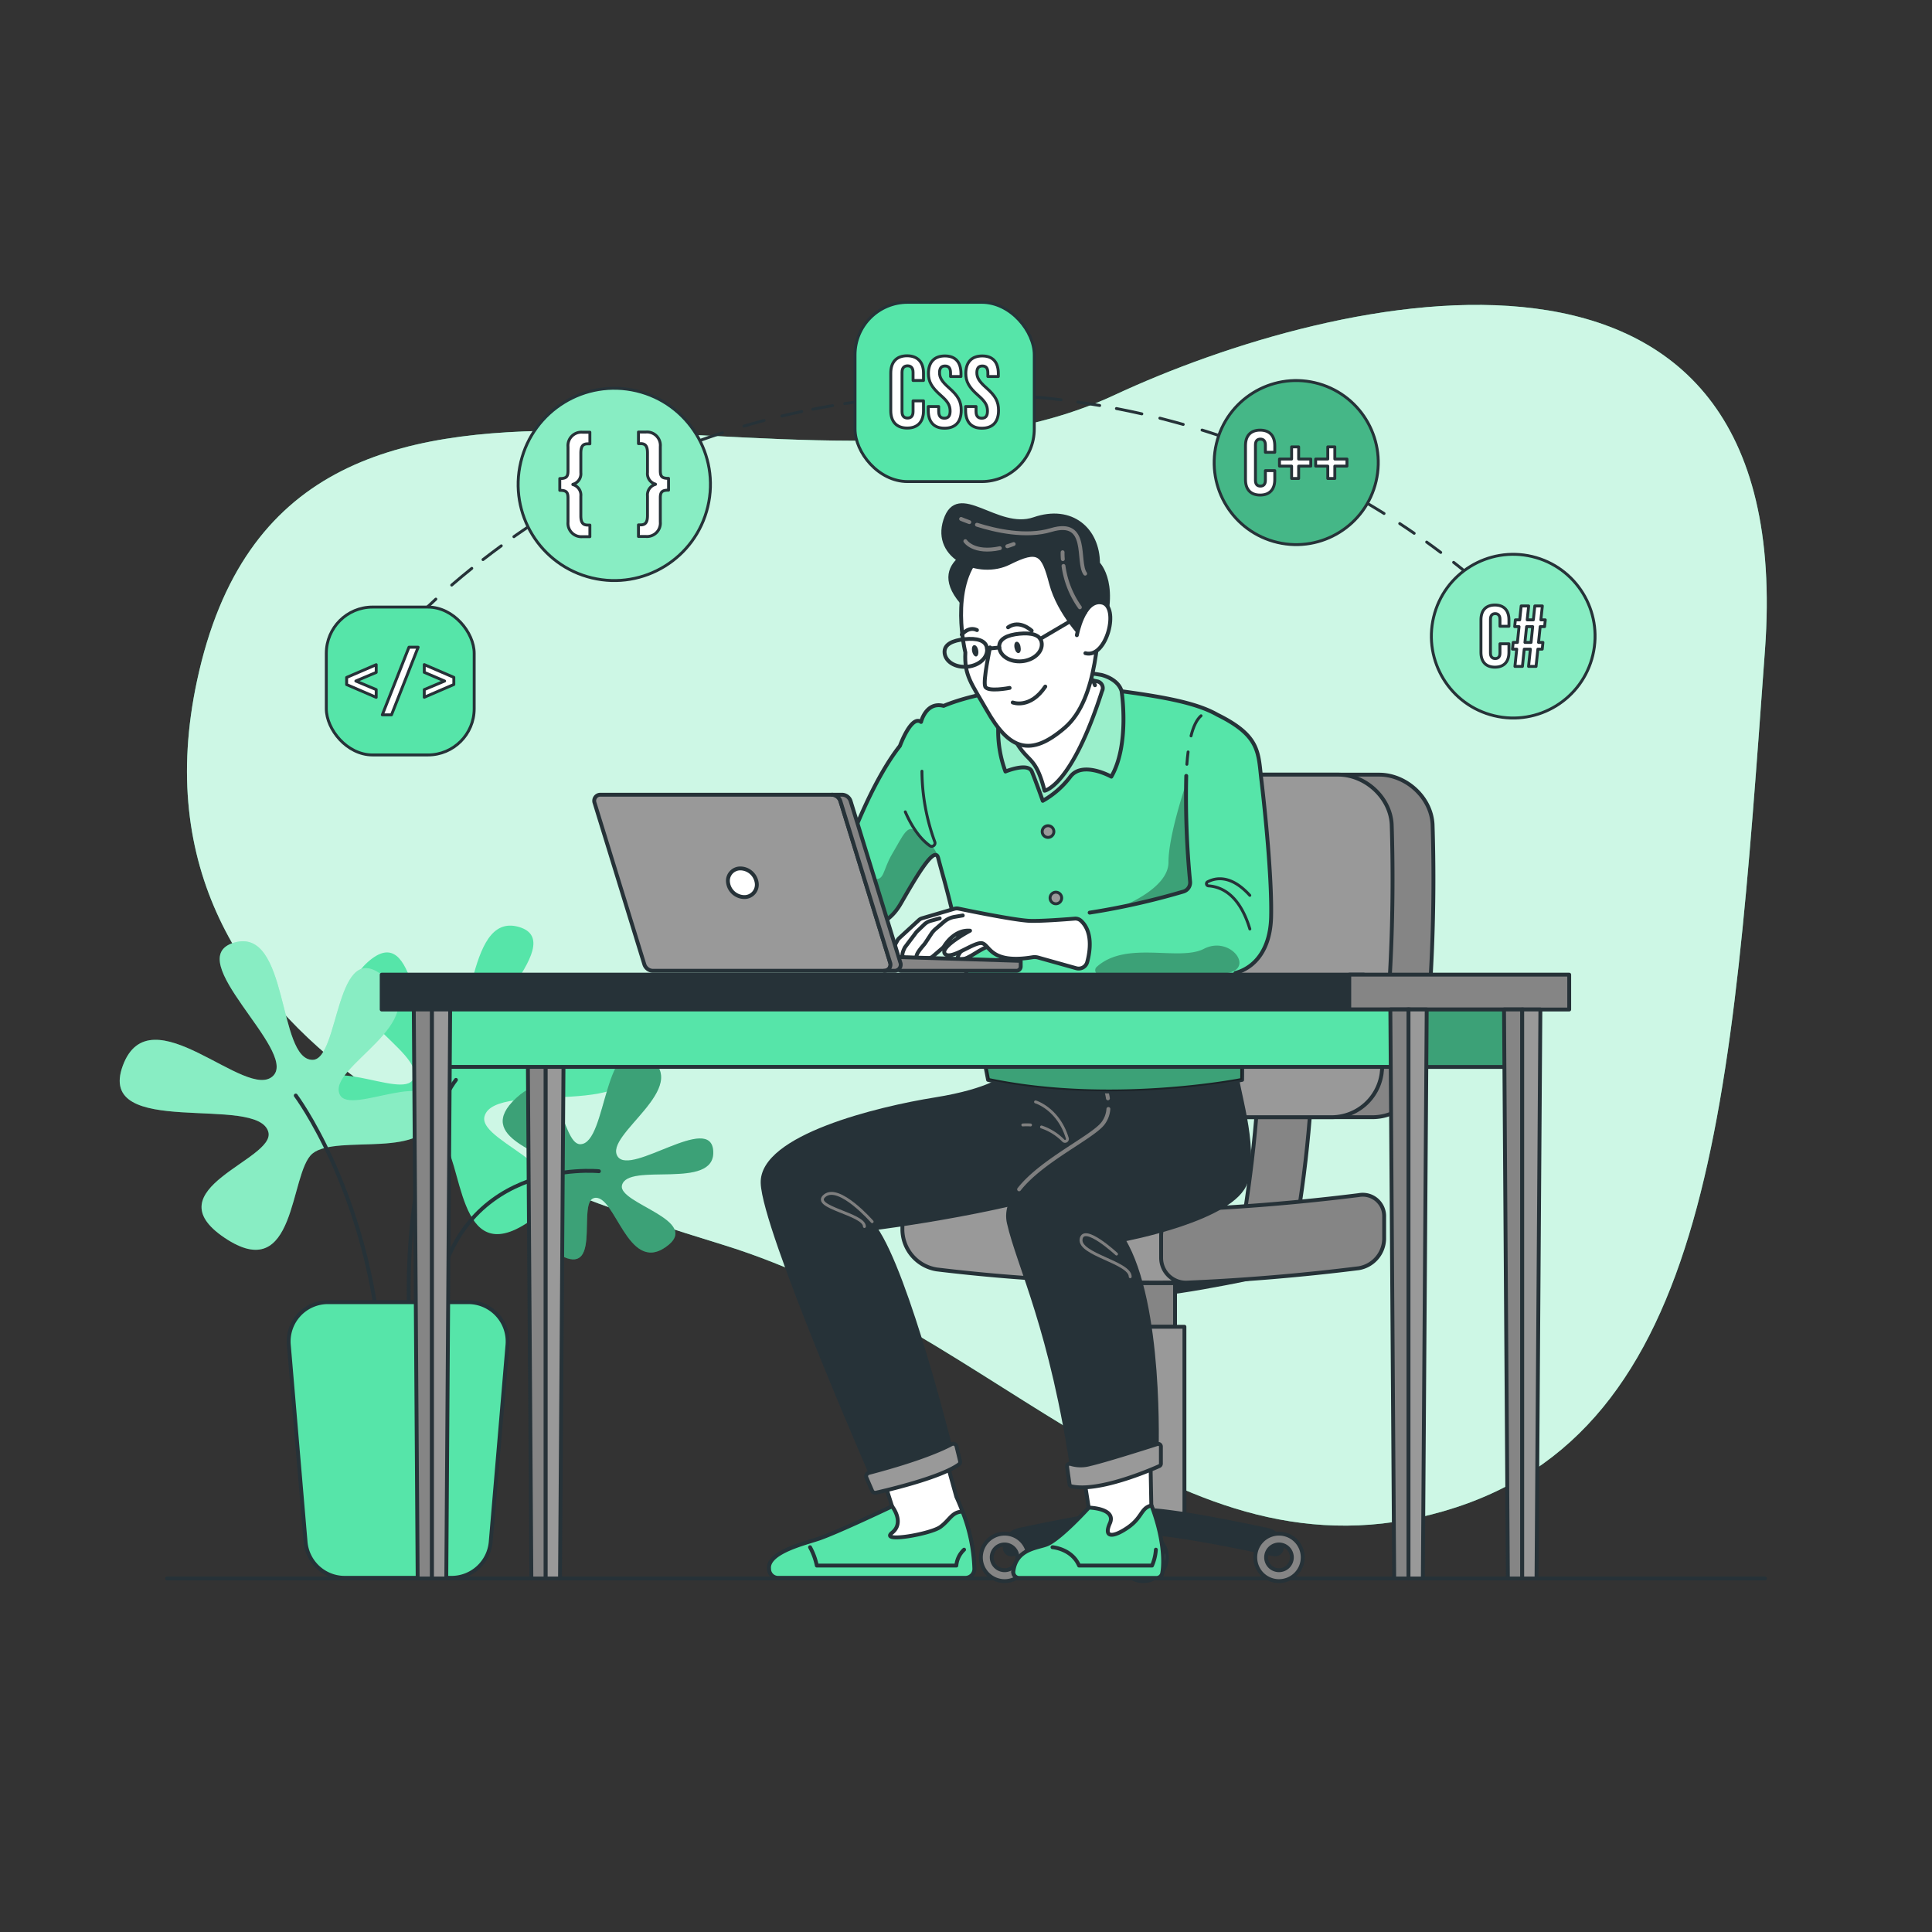 <svg xmlns="http://www.w3.org/2000/svg" xmlns:xlink="http://www.w3.org/1999/xlink" viewBox="0 0 500 500"><rect x="0" y="0" width="500" height="500" fill="#333333" stroke="none"/><defs><clipPath id="freepik--clip-path--inject-2"><path d="M242.79,222c.46,1.76.94,3.51,1.42,5.22,5,18,11.5,52.25,11.5,52.25,32,6.75,65.75,0,65.75,0,.18-7.46-.73-17.31-1.74-27.66,5.24-1.45,9-6.29,9.24-14.34.25-9.75-1.52-27.3-2.5-35.5-.87-7.21-.25-11.5-11.42-17-5.6-3.23-14.9-4.76-26.33-6.29-22.5-3-38.74,1.55-44.5,4-4.57-1.2-5.84,4.16-5.84,4.16-2.53-1.91-5.47,6.19-5.47,6.19-7.4,9.44-13.22,25.34-15.16,31a6.62,6.62,0,0,1-2.26,3.11c-5.25,4-2.33,8.95-2.33,8.95l10.75,3.29s5.21,1.36,9.19-5.49C236.41,228.17,241.85,218.46,242.79,222Z" style="fill:#56E5A9;stroke:#263238;stroke-linecap:round;stroke-linejoin:round"></path></clipPath><clipPath id="freepik--clip-path-2--inject-2"><path d="M290.27,178.88c-.94-3.29-5.23-4.21-5.23-4.21-20.5-3.5-24.83,4-24.83,4a30.18,30.18,0,0,0,0,21s5.83-2.42,6.83,0,2.83,7.58,2.83,7.58A23.12,23.12,0,0,0,277,201c3.17-4.17,10.61,0,10.61,0C292.43,192.67,290.27,178.88,290.27,178.88Zm-5-.24c-7.94,24.92-14.94,26-14.94,26-2.33-9.16-4.33-7.16-7.5-12.89-2.54-4.6-1.68-10.42-1.24-12.55a1.75,1.75,0,0,1,.9-1.2c7.88-4,17.52-2.53,21.49-1.66A1.78,1.78,0,0,1,285.31,178.64Z" style="fill:#56E5A9;stroke:#263238;stroke-linecap:round;stroke-linejoin:round"></path></clipPath><clipPath id="freepik--clip-path-3--inject-2"><circle cx="158.96" cy="125.35" r="24.88" transform="translate(0.18 250.92) rotate(-76.59)" style="fill:#56E5A9;stroke:#263238;stroke-linecap:round;stroke-linejoin:round;stroke-width:0.75px"></circle></clipPath><clipPath id="freepik--clip-path-4--inject-2"><circle cx="335.46" cy="119.72" r="21.23" transform="translate(142.51 419.11) rotate(-76.84)" style="fill:#56E5A9;stroke:#263238;stroke-linecap:round;stroke-linejoin:round;stroke-width:0.75px"></circle></clipPath><clipPath id="freepik--clip-path-5--inject-2"><circle cx="391.6" cy="164.63" r="21.18" transform="translate(140.66 507.38) rotate(-76.59)" style="fill:#56E5A9;stroke:#263238;stroke-linecap:round;stroke-linejoin:round;stroke-width:0.75px"></circle></clipPath><clipPath id="freepik--clip-path-6--inject-2"><rect x="364.52" y="261.25" width="29.43" height="14.86" transform="translate(758.47 537.37) rotate(180)" style="fill:#56E5A9;stroke:#263238;stroke-miterlimit:10"></rect></clipPath></defs><g id="freepik--background-simple--inject-2"><path d="M187,322.12c-47.67-14.69-156.81-49.18-136-146,24-111.84,156.22-36,237.33-73.84,57.41-26.77,177.25-55,168.45,65.86-8.56,117.56-13.47,202.73-83.13,222.94S259.09,344.32,187,322.12Z" style="fill:#56E5A9"></path><path d="M187,322.12c-47.67-14.69-156.81-49.18-136-146,24-111.84,156.22-36,237.33-73.84,57.41-26.77,177.25-55,168.45,65.86-8.56,117.56-13.47,202.73-83.13,222.94S259.09,344.32,187,322.12Z" style="fill:#fff;opacity:0.7"></path></g><g id="freepik--Floor--inject-2"><line x1="43.22" y1="408.51" x2="456.78" y2="408.51" style="fill:none;stroke:#263238;stroke-linecap:round;stroke-linejoin:round"></line></g><g id="freepik--Plant--inject-2"><path d="M114,294.51c6,5,4,34.4,22.76,21.75s-13.2-20.14-11.38-27.31c2.56-10,44.77,2,37.69-17.2s-32.32,9.68-38.95,2.53c-6.1-6.58,24.28-30.36,10.12-34.4S123.09,270.23,114,270.23c-7.1,0-5.77-32.88-18.82-21.25s15.47,23.1,11.74,30.32c-2.84,5.49-25.29-8.06-24.28,4.59S107.6,289.22,114,294.51Z" style="fill:#56E5A9"></path><path d="M118,279.47S104.36,296,105.88,341.05" style="fill:none;stroke:#263238;stroke-linecap:round;stroke-linejoin:round"></path><path d="M144.63,302.9c-2.42-4.87-22.49-8.2-11-18.77s11.45,12.09,16.56,12c7.15-.12,5.76-30.42,17.56-22.6s-11.66,20.19-7.9,25.78c3.45,5.15,24.27-11.49,24.74-1.32s-22.18,2.64-23.63,8.77c-1.13,4.77,21.19,9.11,11.29,16s-13.07-14.07-18.51-12.71c-4.15,1,1.39,18.29-6.95,15.59S147.17,308,144.63,302.9Z" style="fill:#56E5A9"></path><path d="M144.63,302.9c-2.42-4.87-22.49-8.2-11-18.77s11.45,12.09,16.56,12c7.15-.12,5.76-30.42,17.56-22.6s-11.66,20.19-7.9,25.78c3.45,5.15,24.27-11.49,24.74-1.32s-22.18,2.64-23.63,8.77c-1.13,4.77,21.19,9.11,11.29,16s-13.07-14.07-18.51-12.71c-4.15,1,1.39,18.29-6.95,15.59S147.17,308,144.63,302.9Z" style="opacity:0.3"></path><path d="M155,303.11s-38.87-4.05-42.71,37.94" style="fill:none;stroke:#263238;stroke-linecap:round;stroke-linejoin:round"></path><path d="M80.84,298.56c-6,5-4,34.4-22.76,21.75S71.29,300.16,69.46,293c-2.55-10-44.77,2-37.68-17.2s32.31,9.69,39,2.53c6.09-6.57-24.28-30.35-10.12-34.4s11.11,30.36,20.23,30.36c7.1,0,5.78-32.89,18.83-21.25s-15.48,23.1-11.74,30.32c2.83,5.49,25.29-8.06,24.28,4.58S87.21,293.27,80.84,298.56Z" style="fill:#56E5A9"></path><path d="M80.84,298.56c-6,5-4,34.4-22.76,21.75S71.29,300.16,69.46,293c-2.55-10-44.77,2-37.68-17.2s32.31,9.69,39,2.53c6.09-6.57-24.28-30.35-10.12-34.4s11.11,30.36,20.23,30.36c7.1,0,5.78-32.89,18.83-21.25s-15.48,23.1-11.74,30.32c2.83,5.49,25.29-8.06,24.28,4.58S87.21,293.27,80.84,298.56Z" style="fill:#fff;opacity:0.3"></path><path d="M76.54,283.52s17.7,23.64,21.75,63.09" style="fill:none;stroke:#263238;stroke-linecap:round;stroke-linejoin:round"></path><path d="M89.21,408.34h27.6A10.18,10.18,0,0,0,127,399l4.34-51a10.18,10.18,0,0,0-10.14-11H84.87a10.17,10.17,0,0,0-10.13,11l4.34,51A10.17,10.17,0,0,0,89.21,408.34Z" style="fill:#56E5A9;stroke:#263238;stroke-linecap:round;stroke-linejoin:round"></path></g><g id="freepik--Character--inject-2"><path d="M295.88,335.1c-9.23,0-35.87-6-35.87-6h71.74S305.1,335.1,295.88,335.1Z" style="fill:#263238;stroke:#263238;stroke-linecap:round;stroke-linejoin:round"></path><rect x="287.66" y="332.09" width="16.44" height="11.27" style="fill:#858585;stroke:#263238;stroke-linecap:round;stroke-linejoin:round"></rect><rect x="285.23" y="343.36" width="21.3" height="48.45" style="fill:#999;stroke:#263238;stroke-linecap:round;stroke-linejoin:round"></rect><path d="M335.89,314.71H322c1.54-9.54,2.68-19.26,3.38-28.89h13.84C338.56,295.45,337.43,305.17,335.89,314.71Z" style="fill:#858585;stroke:#263238;stroke-linecap:round;stroke-linejoin:round"></path><path d="M356.92,200.48H297.24c-7,0-11.61,5.93-10.25,12.91a453.67,453.67,0,0,1,6.82,64.54,11.15,11.15,0,0,0,11.25,11.2H355.3a13.1,13.1,0,0,0,12.83-11.2,448.82,448.82,0,0,0,2.62-64.54C370.42,206.41,363.93,200.48,356.92,200.48Z" style="fill:#858585;stroke:#263238;stroke-linecap:round;stroke-linejoin:round"></path><path d="M360.17,213.39a448.82,448.82,0,0,1-2.62,64.54,13.1,13.1,0,0,1-12.83,11.2H305.06a11.15,11.15,0,0,1-11.25-11.2A453.67,453.67,0,0,0,287,213.39c-1.36-7,3.23-12.91,10.25-12.91h49.09C353.35,200.48,359.84,206.41,360.17,213.39Z" style="fill:#999;stroke:#263238;stroke-linecap:round;stroke-linejoin:round"></path><path d="M331.75,400.51a1.78,1.78,0,0,1-2.16,1.74c-6.53-1.42-26.08-5.54-33.71-5.54s-27.19,4.12-33.72,5.54a1.77,1.77,0,0,1-2.15-1.74h0a4.67,4.67,0,0,1,3.69-4.57c7.64-1.64,25.07-5.21,32.18-5.21s24.54,3.57,32.18,5.21a4.68,4.68,0,0,1,3.69,4.57Z" style="fill:#263238;stroke:#263238;stroke-linecap:round;stroke-linejoin:round"></path><path d="M260,396.91a6.14,6.14,0,1,0,6.13,6.13A6.14,6.14,0,0,0,260,396.91Zm0,9.46a3.33,3.33,0,1,1,3.32-3.33A3.33,3.33,0,0,1,260,406.37Z" style="fill:#858585;stroke:#263238;stroke-linecap:round;stroke-linejoin:round"></path><path d="M295.88,396.91A6.14,6.14,0,1,0,302,403,6.14,6.14,0,0,0,295.88,396.91Zm0,9.46A3.33,3.33,0,1,1,299.2,403,3.33,3.33,0,0,1,295.88,406.37Z" style="fill:#858585;stroke:#263238;stroke-linecap:round;stroke-linejoin:round"></path><path d="M331,396.91a6.14,6.14,0,1,0,6.14,6.13A6.13,6.13,0,0,0,331,396.91Zm0,9.46a3.33,3.33,0,1,1,3.33-3.33A3.33,3.33,0,0,1,331,406.37Z" style="fill:#858585;stroke:#263238;stroke-linecap:round;stroke-linejoin:round"></path><path d="M314.06,312.77a473.09,473.09,0,0,1-71.69-3.17,7.5,7.5,0,0,0-8.83,7.59v1.17a10.55,10.55,0,0,0,8.83,10.16,474.39,474.39,0,0,0,71.69,3.17Z" style="fill:#999;stroke:#263238;stroke-linecap:round;stroke-linejoin:round"></path><path d="M351.66,328.21c-14.86,1.86-29.59,3.09-44.55,3.73a6.41,6.41,0,0,1-6.61-6.45v-5.75a6.78,6.78,0,0,1,6.61-6.71c15-.65,29.69-1.88,44.55-3.74a5.54,5.54,0,0,1,6.56,5.61v5.75A7.88,7.88,0,0,1,351.66,328.21Z" style="fill:#858585;stroke:#263238;stroke-linecap:round;stroke-linejoin:round"></path><path d="M252.17,406c0-3.34-.73-10-4.67-18.65l-5.13-18.5-16,6.83,4.5,14.17s-13.75,6.56-18.83,8.33c-3.38,1.18-13.5,3.5-13,7.84h0a2.33,2.33,0,0,0,2.33,2.33h48.46A2.33,2.33,0,0,0,252.17,406Z" style="fill:#fff;stroke:#263238;stroke-linecap:round;stroke-linejoin:round"></path><path d="M243.36,395.17c-2.5,1.84-15.83,4.17-12.49,1.5s0-6.83,0-6.83-13.75,6.56-18.83,8.33c-3.38,1.18-13.5,3.5-13,7.84a2.33,2.33,0,0,0,2.33,2.33h48.46a2.32,2.32,0,0,0,2.33-2.35,44.13,44.13,0,0,0-3.06-14.78C246.35,391.24,245.86,393.34,243.36,395.17Z" style="fill:#56E5A9;stroke:#263238;stroke-linecap:round;stroke-linejoin:round"></path><path d="M263.74,408.34h35.5a1.53,1.53,0,0,0,1.5-1.24c.54-2.82.42-9.13-2.78-17.51l-.32-17-18.18,3.09,2.3,14.5s-7.32,8.06-10.8,9.5c-2.44,1-8,1.12-8.74,7A1.52,1.52,0,0,0,263.74,408.34Z" style="fill:#fff;stroke:#263238;stroke-linecap:round;stroke-linejoin:round"></path><path d="M292,395.24c-3.75,2.62-6.52,2.93-4.77-1s-5.43-4.07-5.43-4.07-7.32,8.06-10.8,9.5c-2.44,1-8,1.12-8.74,7a1.52,1.52,0,0,0,1.52,1.7h35.5a1.53,1.53,0,0,0,1.5-1.24c.54-2.82.42-9.13-2.78-17.51C295.22,390.26,295.72,392.61,292,395.24Z" style="fill:#56E5A9;stroke:#263238;stroke-linecap:round;stroke-linejoin:round"></path><path d="M260.21,278.51s-3.58,3.66-18.21,6-45,9.66-44.63,21.66,28.34,76,28.34,76,14-2.66,20.5-6.66c0,0-11.27-45.67-19.72-57.67,0,0,37.93-4.67,58.91-13.33s8.64-28.4,8.64-28.4Z" style="fill:#263238;stroke:#263238;stroke-linecap:round;stroke-linejoin:round"></path><path d="M284,276.82s5.38,9,1.36,14-26.85,14.33-24.27,25.67,11.1,27.33,16.65,65.33c0,0,12.93-2,21.59-5.67,0,0,1.44-38.66-8.61-55.33,0,0,28.78-5.33,31.7-15s-2.54-24.45-2.65-29.73Z" style="fill:#263238;stroke:#263238;stroke-linecap:round;stroke-linejoin:round"></path><path d="M266.7,291.14a13.32,13.32,0,0,0-2,0" style="fill:none;stroke:#7f7f7f;stroke-linecap:round;stroke-linejoin:round;stroke-width:0.75px"></path><path d="M268,285.17s5.91,1.74,8.23,9.45a.62.62,0,0,1-1,.62,14.26,14.26,0,0,0-5.69-3.58" style="fill:none;stroke:#7f7f7f;stroke-linecap:round;stroke-linejoin:round;stroke-width:0.75px"></path><path d="M223.71,317.42c0-3.25-14-5-10.25-8s12.25,6.75,12.25,6.75" style="fill:none;stroke:#7f7f7f;stroke-linecap:round;stroke-linejoin:round;stroke-width:0.75px"></path><path d="M292.5,330.42c0-3.72-13.38-5.75-12.71-9.75s9.17,3.88,9.17,3.88" style="fill:none;stroke:#7f7f7f;stroke-linecap:round;stroke-linejoin:round;stroke-width:0.75px"></path><path d="M224.23,382.4l1.47,3.4a.88.88,0,0,0,1,.51c3.23-.73,16.71-3.91,21.44-7.31a.85.85,0,0,0,.32-.9l-.92-3.79a.87.87,0,0,0-1.27-.56c-2.13,1.16-8.06,3.93-21.45,7.45A.89.89,0,0,0,224.23,382.4Z" style="fill:#999;stroke:#263238;stroke-linecap:round;stroke-linejoin:round"></path><path d="M276.15,379.6a.69.69,0,0,1,.91-.75,8.79,8.79,0,0,0,5,.07c3.71-.84,14.32-4.2,17.48-5.21a.69.69,0,0,1,.9.66v4.42a.68.68,0,0,1-.41.63c-2.48,1.11-15.77,6.8-22.72,5.25a.68.68,0,0,1-.52-.58Z" style="fill:#999;stroke:#263238;stroke-linecap:round;stroke-linejoin:round"></path><path d="M286.85,287a7,7,0,0,1-1.45,3.8c-2.94,3.65-15.87,9.6-21.66,17" style="fill:none;stroke:#7f7f7f;stroke-linecap:round;stroke-linejoin:round"></path><path d="M286.22,282a16,16,0,0,1,.51,2.25" style="fill:none;stroke:#7f7f7f;stroke-linecap:round;stroke-linejoin:round"></path><path d="M209.64,400.42a17.08,17.08,0,0,1,1.75,4.75H247.5a6.38,6.38,0,0,1,2-4.12" style="fill:none;stroke:#263238;stroke-linecap:round;stroke-linejoin:round"></path><path d="M272.39,400.42s5,.38,6.87,4.75h18.88a12.28,12.28,0,0,0,1-4.12" style="fill:none;stroke:#263238;stroke-linecap:round;stroke-linejoin:round"></path><path d="M242.79,222c.46,1.76.94,3.51,1.42,5.22,5,18,11.5,52.25,11.5,52.25,32,6.75,65.75,0,65.75,0,.18-7.46-.73-17.31-1.74-27.66,5.24-1.45,9-6.29,9.24-14.34.25-9.75-1.52-27.3-2.5-35.5-.87-7.21-.25-11.5-11.42-17-5.6-3.23-14.9-4.76-26.33-6.29-22.5-3-38.74,1.55-44.5,4-4.57-1.2-5.84,4.16-5.84,4.16-2.53-1.91-5.47,6.19-5.47,6.19-7.4,9.44-13.22,25.34-15.16,31a6.62,6.62,0,0,1-2.26,3.11c-5.25,4-2.33,8.95-2.33,8.95l10.75,3.29s5.21,1.36,9.19-5.49C236.41,228.17,241.85,218.46,242.79,222Z" style="fill:#56E5A9"></path><g style="clip-path:url(#freepik--clip-path--inject-2)"><path d="M225.88,234.87s-.25-5-4.25-5.87,1.12-2.37,4.25-1.62,2.4-2,5.08-6.5,4-8.06,6.26-5.47,4.61,3,5.57,6.54-3.79,12-3.79,12l-7.46,5.79-3.79,2.12H222.1l-1.94-4.89Z" style="opacity:0.3"></path></g><path d="M242.79,222c.46,1.76.94,3.51,1.42,5.22,5,18,11.5,52.25,11.5,52.25,32,6.75,65.75,0,65.75,0,.18-7.46-.73-17.31-1.74-27.66,5.24-1.45,9-6.29,9.24-14.34.25-9.75-1.52-27.3-2.5-35.5-.87-7.21-.25-11.5-11.42-17-5.6-3.23-14.9-4.76-26.33-6.29-22.5-3-38.74,1.55-44.5,4-4.57-1.2-5.84,4.16-5.84,4.16-2.53-1.91-5.47,6.19-5.47,6.19-7.4,9.44-13.22,25.34-15.16,31a6.62,6.62,0,0,1-2.26,3.11c-5.25,4-2.33,8.95-2.33,8.95l10.75,3.29s5.21,1.36,9.19-5.49C236.41,228.17,241.85,218.46,242.79,222Z" style="fill:none;stroke:#263238;stroke-linecap:round;stroke-linejoin:round"></path><path d="M321.46,279.42a180.78,180.78,0,0,0-.95-19.24c1.09,15.23-30.62,20-31.62,11.74s30.83-20.16,13.51-16c-15.11,3.63-44.4.16-51.6-.78,2.77,13,4.91,24.28,4.91,24.28C287.71,286.17,321.46,279.42,321.46,279.42Z" style="opacity:0.3"></path><path d="M306.92,202.92s-4.53,13.25-4.52,20.25-12.69,11.7-12.72,11.7c6.81-1.38,13.43-3.21,16.59-4.13a2.43,2.43,0,0,0,1.76-2.55,243.84,243.84,0,0,1-1.11-25.27Z" style="opacity:0.3"></path><path d="M238.6,199.59a53.94,53.94,0,0,0,3.33,18.29.86.86,0,0,1-1.3,1c-1.72-1.23-4.15-3.73-6.34-8.77" style="fill:none;stroke:#263238;stroke-linecap:round;stroke-linejoin:round;stroke-width:0.75px"></path><path d="M323.46,240.42c-2.64-8.75-7.21-10.94-10.75-11.16a.56.56,0,0,1-.26-1c2.06-1.11,6.07-2,11,3.46" style="fill:none;stroke:#263238;stroke-linecap:round;stroke-linejoin:round;stroke-width:0.75px"></path><path d="M272.73,215.38a1.51,1.51,0,0,1-3,0,1.51,1.51,0,1,1,3,0Z" style="fill:#999;stroke:#263238;stroke-linecap:round;stroke-linejoin:round;stroke-width:0.75px"></path><path d="M274.76,232.4a1.5,1.5,0,1,1-1.5-1.5A1.5,1.5,0,0,1,274.76,232.4Z" style="fill:#999;stroke:#263238;stroke-linecap:round;stroke-linejoin:round;stroke-width:0.75px"></path><path d="M279.79,273.42a1.51,1.51,0,1,1-1.51-1.5A1.51,1.51,0,0,1,279.79,273.42Z" style="fill:#999;stroke:#263238;stroke-linecap:round;stroke-linejoin:round"></path><path d="M251.07,243.55s-4.91,4.68-2.57,4.76,5.29-3.14,8-3.51-1.67-2-1.67-2Z" style="fill:#fff;stroke:#263238;stroke-linecap:round;stroke-linejoin:round"></path><path d="M279.74,238.28a2.15,2.15,0,0,0-1.63-.54c-2.4.2-9.3.72-11.9.56-4.62-.29-18.23-3.17-18.23-3.17a2.14,2.14,0,0,0-.94.05l-8.43,2.48a2,2,0,0,0-.82.47l-5.1,4.68a2.18,2.18,0,0,0-.42.54l-1.06,1.94a2.08,2.08,0,0,0,.37,2.49h0L240,248a2,2,0,0,0,1.42-.5l2.5-2.14a2.28,2.28,0,0,0,.43-.5c.61-1,3-4.3,6.7-4,0,0-8,4.25-6.49,6s7.63-3.25,9.63-2.75,2.13,5.41,13,3.63a3.42,3.42,0,0,1,1.46.07l9.9,2.77a2.29,2.29,0,0,0,2.83-1.64C282.15,246.1,282.83,241.1,279.74,238.28Z" style="fill:#fff;stroke:#263238;stroke-linecap:round;stroke-linejoin:round"></path><path d="M249.16,236.92l-2.12.36a5.7,5.7,0,0,0-2.79,1.32L242,240.53a5.9,5.9,0,0,0-1,1.17l-1.45,2.21a5.25,5.25,0,0,1-.53.69c-.86,1-3.23,3.77-.67,3.39" style="fill:#fff;stroke:#263238;stroke-linecap:round;stroke-linejoin:round"></path><path d="M243.19,237.67l-2.19.6a4,4,0,0,0-1.82,1l-1.71,1.64a3,3,0,0,0-.45.5l-2.81,3.73s-1.5,2.64,0,2.69" style="fill:#fff;stroke:#263238;stroke-linecap:round;stroke-linejoin:round"></path><path d="M307,200.8a229.57,229.57,0,0,0,1,27.39,2.43,2.43,0,0,1-1.76,2.55A187.39,187.39,0,0,1,282,236.19" style="fill:none;stroke:#263238;stroke-linecap:round;stroke-linejoin:round"></path><path d="M307.48,194.6c-.13,1-.24,2.09-.32,3.2" style="fill:none;stroke:#263238;stroke-linecap:round;stroke-linejoin:round;stroke-width:0.75px"></path><path d="M310.83,185.24c-1.14,1-2,2.81-2.59,5.21" style="fill:none;stroke:#263238;stroke-linecap:round;stroke-linejoin:round;stroke-width:0.75px"></path><path d="M260.76,179.3s.63-2,4-3.13,15.06-2.92,21.07,0-5.5,18.81-5.5,18.81L275,202.36l-4.75,3.56-2.12-6.33-2.75-2.86s-5.94-4.87-5.44-9.68S260.76,179.3,260.76,179.3Z" style="fill:#fff"></path><path d="M290.27,178.88c-.94-3.29-5.23-4.21-5.23-4.21-20.5-3.5-24.83,4-24.83,4a30.18,30.18,0,0,0,0,21s5.83-2.42,6.83,0,2.83,7.58,2.83,7.58A23.12,23.12,0,0,0,277,201c3.17-4.17,10.61,0,10.61,0C292.43,192.67,290.27,178.88,290.27,178.88Zm-5-.24c-7.94,24.92-14.94,26-14.94,26-2.33-9.16-4.33-7.16-7.5-12.89-2.54-4.6-1.68-10.42-1.24-12.55a1.75,1.75,0,0,1,.9-1.2c7.88-4,17.52-2.53,21.49-1.66A1.78,1.78,0,0,1,285.31,178.64Z" style="fill:#56E5A9"></path><g style="clip-path:url(#freepik--clip-path-2--inject-2)"><path d="M290.27,178.88c-.94-3.29-5.23-4.21-5.23-4.21-20.5-3.5-24.83,4-24.83,4a30.18,30.18,0,0,0,0,21s5.83-2.42,6.83,0,2.83,7.58,2.83,7.58A23.12,23.12,0,0,0,277,201c3.17-4.17,10.61,0,10.61,0C292.43,192.67,290.27,178.88,290.27,178.88Zm-5-.24c-7.94,24.92-14.94,26-14.94,26-2.33-9.16-4.33-7.16-7.5-12.89-2.54-4.6-1.68-10.42-1.24-12.55a1.75,1.75,0,0,1,.9-1.2c7.88-4,17.52-2.53,21.49-1.66A1.78,1.78,0,0,1,285.31,178.64Z" style="fill:#fff;opacity:0.4"></path></g><path d="M290.27,178.88c-.94-3.29-5.23-4.21-5.23-4.21-20.5-3.5-24.83,4-24.83,4a30.18,30.18,0,0,0,0,21s5.83-2.42,6.83,0,2.83,7.58,2.83,7.58A23.12,23.12,0,0,0,277,201c3.17-4.17,10.61,0,10.61,0C292.43,192.67,290.27,178.88,290.27,178.88Zm-5-.24c-7.94,24.92-14.94,26-14.94,26-2.33-9.16-4.33-7.16-7.5-12.89-2.54-4.6-1.68-10.42-1.24-12.55a1.75,1.75,0,0,1,.9-1.2c7.88-4,17.52-2.53,21.49-1.66A1.78,1.78,0,0,1,285.31,178.64Z" style="fill:none;stroke:#263238;stroke-linecap:round;stroke-linejoin:round"></path><path d="M256.8,140.8s-17.67,3.54-7.94,15C259.65,168.57,256.8,140.8,256.8,140.8Z" style="fill:#263238;stroke:#263238;stroke-linecap:round;stroke-linejoin:round"></path><path d="M249.83,168.84s-4.2-17,3.8-25.17,16.67-9.83,23.17-5.83S286,151.84,285,157s-.52,23.66-9.43,31.33-14.39,5.78-20.28-4.67C251.38,176.81,249.53,174.84,249.83,168.84Z" style="fill:#fff;stroke:#263238;stroke-linecap:round;stroke-linejoin:round"></path><path d="M280.8,165.51s-6.72-6.67-8.78-14.5-3.22-9.17-10.89-5.34-19.63-1.32-16.5-11c3.29-10.16,13.34,3,23-.33s16.53,2.67,16.54,11.5c0,0,5.84,5.67,0,20.33Z" style="fill:#263238;stroke:#263238;stroke-linecap:round;stroke-linejoin:round"></path><path d="M278.69,164.39s1.7-9.32,6.42-8.46,1.35,14.62-4.21,13.12" style="fill:#fff;stroke:#263238;stroke-linecap:round;stroke-linejoin:round"></path><path d="M256.22,167.55s-1.86,8.65-1.25,10.13,6.32.35,6.32.35" style="fill:#fff;stroke:#263238;stroke-linecap:round;stroke-linejoin:round"></path><path d="M262.09,181.8s4.48,1.77,8.43-4.12" style="fill:#fff;stroke:#263238;stroke-linecap:round;stroke-linejoin:round"></path><path d="M253.15,168.27c.16.8-.05,1.53-.47,1.62s-.91-.49-1.08-1.3,0-1.53.47-1.62S253,167.46,253.15,168.27Z" style="fill:#263238"></path><path d="M264.11,167.39c.17.8,0,1.53-.47,1.62s-.9-.5-1.07-1.3,0-1.53.47-1.62S264,166.58,264.11,167.39Z" style="fill:#263238"></path><path d="M255.45,167.89c.23,2.27-2,4.35-5.08,4.65s-5.68-1.28-5.91-3.55,2.16-3.26,5.2-3.57S255.23,165.63,255.45,167.89Z" style="fill:none;stroke:#263238;stroke-linecap:round;stroke-linejoin:round"></path><path d="M269.6,166.48c.23,2.26-2.05,4.35-5.08,4.65s-5.68-1.29-5.91-3.55,2.16-3.27,5.2-3.57S269.38,164.21,269.6,166.48Z" style="fill:none;stroke:#263238;stroke-linecap:round;stroke-linejoin:round"></path><line x1="255.45" y1="167.89" x2="258.61" y2="167.58" style="fill:#fff;stroke:#263238;stroke-linecap:round;stroke-linejoin:round"></line><line x1="269.22" y1="165.34" x2="280.84" y2="158.49" style="fill:#fff;stroke:#263238;stroke-linecap:round;stroke-linejoin:round"></line><line x1="282.83" y1="176.01" x2="283.38" y2="177.34" style="fill:#fff;stroke:#263238;stroke-linecap:round;stroke-linejoin:round"></line><path d="M248.9,164.24s1.77-2.25,3.94-1.17" style="fill:#fff;stroke:#263238;stroke-linecap:round;stroke-linejoin:round"></path><path d="M267,163.23s-3.11-3-6.11-.88" style="fill:#fff;stroke:#263238;stroke-linecap:round;stroke-linejoin:round"></path><path d="M252.83,135.8c4.73,1.5,12.69,3.34,19.19,1.37,10-3,6.57,8.2,8.82,11.29" style="fill:none;stroke:#7f7f7f;stroke-linecap:round;stroke-linejoin:round"></path><path d="M248.73,134.3s.79.35,2.14.83" style="fill:none;stroke:#7f7f7f;stroke-linecap:round;stroke-linejoin:round"></path><path d="M260.68,141.37c.53-.16,1.08-.35,1.66-.57" style="fill:none;stroke:#7f7f7f;stroke-linecap:round;stroke-linejoin:round"></path><path d="M249.83,140.05s2.12,3.27,8.94,1.82" style="fill:none;stroke:#7f7f7f;stroke-linecap:round;stroke-linejoin:round"></path><path d="M275.23,146.46a24.12,24.12,0,0,0,4.24,10.71" style="fill:none;stroke:#7f7f7f;stroke-linecap:round;stroke-linejoin:round"></path><path d="M275,142.92a15.9,15.9,0,0,0,.06,1.79" style="fill:none;stroke:#7f7f7f;stroke-linecap:round;stroke-linejoin:round"></path><path d="M283.86,250.2a1.16,1.16,0,0,0,.74,2.05c6.76,0,25,.08,32-.33,8.75-.5,2.07-10-5-6.38C305.19,248.89,291.55,243.31,283.86,250.2Z" style="opacity:0.3"></path><path d="M207.71,240.82s4.09-10.89,14.35-9.16,2.42,10.32-2.52,11.08C219.54,242.74,218.79,239.75,207.71,240.82Z" style="fill:#fff;stroke:#263238;stroke-linecap:round;stroke-linejoin:round"></path><path d="M199,247c-1.35,1.35-4.6,1.47-2.41-1.46a15.49,15.49,0,0,1,7-5.17c4.86-2.17,6.76-1.73,11.16-2.7s5.23.83,6.75,1.66c3.63,2,4.5,2.34,5.42,4.34s1.92,4.6-.92,4.6c-2.58,0-2.75-4.27-5.25-4.1s-3.75,4.1-5.5,4.1h-.66c-1.5,0-1.58-1.25-.67-3.21s1.92-3.73,1.92-3.73a7.67,7.67,0,0,0-3.38,3.55c-1.2,2.55-1.42,3.62-3.63,3.62s-2-1.64.14-5.26a8.54,8.54,0,0,0-3.05,3.13c-1.08,2-1.65,1.9-3.06,1.9-1.86,0-1.73-3.06,1.56-5.06C204.44,243.21,203.71,242.31,199,247Z" style="fill:#fff;stroke:#263238;stroke-linecap:round;stroke-linejoin:round"></path><path d="M211.88,239.69s-1.29-.06-2.11,2.12" style="fill:#fff;stroke:#263238;stroke-linecap:round;stroke-linejoin:round;stroke-width:0.75px"></path></g><g id="freepik--Code--inject-2"><path d="M376.2,145.54a205.73,205.73,0,0,1,18.41,16.34" style="fill:none;stroke:#263238;stroke-linecap:round;stroke-linejoin:round;stroke-width:0.75px"></path><path d="M369.22,140.29c1.22.88,2.44,1.77,3.64,2.68" style="fill:none;stroke:#263238;stroke-linecap:round;stroke-linejoin:round;stroke-width:0.75px"></path><path d="M362.25,135.5q1.88,1.23,3.74,2.52" style="fill:none;stroke:#263238;stroke-linecap:round;stroke-linejoin:round;stroke-width:0.75px"></path><path d="M311.09,111.3a202.57,202.57,0,0,1,47.1,21.59" style="fill:none;stroke:#263238;stroke-linecap:round;stroke-linejoin:round;stroke-width:0.75px"></path><path d="M300.17,108.22q3,.77,6.05,1.62" style="fill:none;stroke:#263238;stroke-linecap:round;stroke-linejoin:round;stroke-width:0.75px"></path><path d="M288.93,105.73q3.3.63,6.58,1.38" style="fill:none;stroke:#263238;stroke-linecap:round;stroke-linejoin:round;stroke-width:0.75px"></path><path d="M278.92,104.06q2.85.41,5.68.88" style="fill:none;stroke:#263238;stroke-linecap:round;stroke-linejoin:round;stroke-width:0.75px"></path><path d="M218.61,104.46a205.57,205.57,0,0,1,56-1" style="fill:none;stroke:#263238;stroke-linecap:round;stroke-linejoin:round;stroke-width:0.75px"></path><path d="M210.36,105.91c1.7-.33,3.41-.65,5.11-.94" style="fill:none;stroke:#263238;stroke-linecap:round;stroke-linejoin:round;stroke-width:0.75px"></path><path d="M202.35,107.66c1.71-.41,3.41-.79,5.13-1.15" style="fill:none;stroke:#263238;stroke-linecap:round;stroke-linejoin:round;stroke-width:0.75px"></path><path d="M192.51,110.28c1.74-.51,3.48-1,5.23-1.46" style="fill:none;stroke:#263238;stroke-linecap:round;stroke-linejoin:round;stroke-width:0.75px"></path><path d="M133,138.89A202.66,202.66,0,0,1,187,112" style="fill:none;stroke:#263238;stroke-linecap:round;stroke-linejoin:round;stroke-width:0.75px"></path><path d="M125,144.82q2.34-1.81,4.73-3.56" style="fill:none;stroke:#263238;stroke-linecap:round;stroke-linejoin:round;stroke-width:0.75px"></path><path d="M116.9,151.42c1.71-1.48,3.45-2.92,5.2-4.33" style="fill:none;stroke:#263238;stroke-linecap:round;stroke-linejoin:round;stroke-width:0.75px"></path><path d="M105.64,161.88q3.52-3.52,7.16-6.83" style="fill:none;stroke:#263238;stroke-linecap:round;stroke-linejoin:round;stroke-width:0.75px"></path><circle cx="158.96" cy="125.35" r="24.88" transform="translate(0.18 250.92) rotate(-76.59)" style="fill:#56E5A9"></circle><g style="clip-path:url(#freepik--clip-path-3--inject-2)"><circle cx="158.96" cy="125.35" r="24.88" transform="translate(0.18 250.92) rotate(-76.59)" style="fill:#fff;opacity:0.3"></circle></g><circle cx="158.96" cy="125.35" r="24.88" transform="translate(0.18 250.92) rotate(-76.59)" style="fill:none;stroke:#263238;stroke-linecap:round;stroke-linejoin:round;stroke-width:0.75px"></circle><path d="M147,135.13V128.9c0-1.56-.44-2-2.13-2v-3.05c1.69,0,2.13-.47,2.13-2v-6.23a3.47,3.47,0,0,1,3.76-3.76h1.9v3h-.55c-1.18,0-1.79.54-1.79,2.41v5.07a2.81,2.81,0,0,1-2.07,3v.07a2.81,2.81,0,0,1,2.07,3v5.08c0,1.86.61,2.4,1.79,2.4h.55v3h-1.9A3.47,3.47,0,0,1,147,135.13Z" style="fill:#fff;stroke:#263238;stroke-linecap:round;stroke-linejoin:round;stroke-width:0.75px"></path><path d="M165.23,135.84h.54c1.19,0,1.8-.54,1.8-2.4v-5.08a2.82,2.82,0,0,1,2.06-3v-.07a2.81,2.81,0,0,1-2.06-3v-5.07c0-1.87-.61-2.41-1.8-2.41h-.54v-3h1.9a3.47,3.47,0,0,1,3.76,3.76v6.23c0,1.56.44,2,2.13,2v3.05c-1.69,0-2.13.47-2.13,2v6.23a3.47,3.47,0,0,1-3.76,3.76h-1.9Z" style="fill:#fff;stroke:#263238;stroke-linecap:round;stroke-linejoin:round;stroke-width:0.75px"></path><rect x="84.45" y="157.11" width="38.27" height="38.27" rx="11.96" style="fill:#56E5A9;stroke:#263238;stroke-linecap:round;stroke-linejoin:round;stroke-width:0.75px"></rect><path d="M89.71,177.17v-1.85l7.65-3.3v2l-5.27,2.23,5.27,2.22v2Z" style="fill:#fff;stroke:#263238;stroke-linecap:round;stroke-linejoin:round;stroke-width:0.75px"></path><path d="M105.84,167.5h2.38l-6.9,17.5H98.94Z" style="fill:#fff;stroke:#263238;stroke-linecap:round;stroke-linejoin:round;stroke-width:0.75px"></path><path d="M109.8,178.47l5.27-2.22L109.8,174v-2l7.65,3.3v1.85l-7.65,3.3Z" style="fill:#fff;stroke:#263238;stroke-linecap:round;stroke-linejoin:round;stroke-width:0.75px"></path><circle cx="335.46" cy="119.72" r="21.23" transform="translate(142.51 419.11) rotate(-76.84)" style="fill:#56E5A9"></circle><g style="clip-path:url(#freepik--clip-path-4--inject-2)"><circle cx="335.46" cy="119.72" r="21.23" transform="translate(142.51 419.11) rotate(-76.84)" style="opacity:0.2"></circle></g><circle cx="335.46" cy="119.72" r="21.23" transform="translate(142.51 419.11) rotate(-76.84)" style="fill:none;stroke:#263238;stroke-linecap:round;stroke-linejoin:round;stroke-width:0.75px"></circle><path d="M322.33,124.12v-8.8c0-2.53,1.31-4,3.79-4s3.79,1.49,3.79,4v1.73h-2.43v-1.89c0-1.08-.52-1.52-1.29-1.52s-1.28.44-1.28,1.52v9.14c0,1.08.51,1.5,1.28,1.5s1.29-.42,1.29-1.5v-2.5h2.43v2.32c0,2.52-1.31,4-3.79,4S322.33,126.64,322.33,124.12Z" style="fill:#fff;stroke:#263238;stroke-linecap:round;stroke-linejoin:round;stroke-width:0.75px"></path><path d="M334.27,120.63h-3.14V118.8h3.14v-3.15h1.82v3.15h3.14v1.83h-3.14v3.2h-1.82Z" style="fill:#fff;stroke:#263238;stroke-linecap:round;stroke-linejoin:round;stroke-width:0.75px"></path><path d="M343.63,120.63h-3.14V118.8h3.14v-3.15h1.82v3.15h3.14v1.83h-3.14v3.2h-1.82Z" style="fill:#fff;stroke:#263238;stroke-linecap:round;stroke-linejoin:round;stroke-width:0.75px"></path><rect x="221.28" y="78.24" width="46.39" height="46.39" rx="13.6" style="fill:#56E5A9;stroke:#263238;stroke-linecap:round;stroke-linejoin:round;stroke-width:0.75px"></rect><path d="M230.53,106.32V96.55c0-2.81,1.46-4.47,4.21-4.47S239,93.74,239,96.55v1.92h-2.7V96.36c0-1.19-.58-1.68-1.43-1.68s-1.43.49-1.43,1.68v10.16c0,1.2.57,1.67,1.43,1.67s1.43-.47,1.43-1.67v-2.78H239v2.58c0,2.8-1.46,4.46-4.21,4.46S230.53,109.12,230.53,106.32Z" style="fill:#fff;stroke:#263238;stroke-linecap:round;stroke-linejoin:round;stroke-width:0.75px"></path><path d="M240.23,106.21v-1h2.7v1.25c0,1.3.57,1.77,1.48,1.77s1.48-.47,1.48-1.82c0-1.51-.57-2.47-2.44-4.11-2.39-2.1-3.17-3.58-3.17-5.66,0-2.86,1.48-4.52,4.26-4.52s4.16,1.66,4.16,4.57v.75H246v-.93c0-1.3-.52-1.79-1.43-1.79s-1.42.49-1.42,1.74.59,2.28,2.46,3.92c2.39,2.1,3.15,3.56,3.15,5.82,0,3-1.51,4.62-4.32,4.62S240.23,109.12,240.23,106.21Z" style="fill:#fff;stroke:#263238;stroke-linecap:round;stroke-linejoin:round;stroke-width:0.75px"></path><path d="M249.9,106.21v-1h2.7v1.25c0,1.3.57,1.77,1.48,1.77s1.48-.47,1.48-1.82c0-1.51-.57-2.47-2.44-4.11-2.39-2.1-3.17-3.58-3.17-5.66,0-2.86,1.48-4.52,4.26-4.52s4.16,1.66,4.16,4.57v.75h-2.71v-.93c0-1.3-.52-1.79-1.43-1.79s-1.42.49-1.42,1.74.59,2.28,2.46,3.92c2.39,2.1,3.15,3.56,3.15,5.82,0,3-1.51,4.62-4.32,4.62S249.9,109.12,249.9,106.21Z" style="fill:#fff;stroke:#263238;stroke-linecap:round;stroke-linejoin:round;stroke-width:0.75px"></path><circle cx="391.6" cy="164.63" r="21.18" transform="translate(140.66 507.38) rotate(-76.59)" style="fill:#56E5A9"></circle><g style="clip-path:url(#freepik--clip-path-5--inject-2)"><circle cx="391.6" cy="164.63" r="21.18" transform="translate(140.66 507.38) rotate(-76.59)" style="fill:#fff;opacity:0.3"></circle></g><circle cx="391.6" cy="164.63" r="21.18" transform="translate(140.66 507.38) rotate(-76.59)" style="fill:none;stroke:#263238;stroke-linecap:round;stroke-linejoin:round;stroke-width:0.75px"></circle><path d="M383.27,168.83v-8.41c0-2.41,1.25-3.84,3.62-3.84s3.62,1.43,3.62,3.84v1.66h-2.32v-1.81c0-1-.5-1.46-1.23-1.46s-1.23.43-1.23,1.46V169c0,1,.49,1.43,1.23,1.43s1.23-.4,1.23-1.43v-2.39h2.32v2.21c0,2.41-1.25,3.84-3.62,3.84S383.27,171.24,383.27,168.83Z" style="fill:#fff;stroke:#263238;stroke-linecap:round;stroke-linejoin:round;stroke-width:0.75px"></path><path d="M392.53,168h-1.1l.18-1.74h1.1l.42-4.09H392l.18-1.75h1.12l.38-3.6h1.94l-.38,3.6h1.59l.38-3.6h1.95l-.38,3.6h1.14l-.18,1.75h-1.14l-.43,4.09h1.14l-.18,1.74H398l-.47,4.47h-1.94l.47-4.47h-1.59l-.47,4.47h-1.94Zm3.71-1.74.42-4.09h-1.58l-.43,4.09Z" style="fill:#fff;stroke:#263238;stroke-linecap:round;stroke-linejoin:round;stroke-width:0.75px"></path></g><g id="freepik--Desk--inject-2"><polygon points="141.23 408.51 137.52 408.51 136.52 261.25 141.23 261.25 141.23 408.51" style="fill:#858585;stroke:#263238;stroke-linecap:round;stroke-linejoin:round"></polygon><polygon points="144.93 408.51 141.23 408.51 141.23 261.25 145.93 261.25 144.93 408.51" style="fill:#999;stroke:#263238;stroke-linecap:round;stroke-linejoin:round"></polygon><rect x="98.78" y="252.24" width="254.21" height="9.02" style="fill:#263238;stroke:#263238;stroke-linecap:round;stroke-linejoin:round"></rect><rect x="349.19" y="252.24" width="56.92" height="9.02" style="fill:#858585;stroke:#263238;stroke-linecap:round;stroke-linejoin:round"></rect><rect x="111.8" y="261.25" width="252.72" height="14.86" style="fill:#56E5A9;stroke:#263238;stroke-miterlimit:10"></rect><rect x="364.52" y="261.25" width="29.43" height="14.86" transform="translate(758.47 537.37) rotate(180)" style="fill:#56E5A9"></rect><g style="clip-path:url(#freepik--clip-path-6--inject-2)"><rect x="364.52" y="261.25" width="29.43" height="14.86" transform="translate(758.47 537.37) rotate(180)" style="opacity:0.3"></rect></g><rect x="364.52" y="261.25" width="29.43" height="14.86" transform="translate(758.47 537.37) rotate(180)" style="fill:none;stroke:#263238;stroke-miterlimit:10"></rect><polygon points="364.52 408.51 360.82 408.51 359.82 261.25 364.52 261.25 364.52 408.51" style="fill:#858585;stroke:#263238;stroke-linecap:round;stroke-linejoin:round"></polygon><polygon points="368.23 408.51 364.52 408.51 364.52 261.25 369.23 261.25 368.23 408.51" style="fill:#999;stroke:#263238;stroke-linecap:round;stroke-linejoin:round"></polygon><polygon points="111.8 408.51 108.09 408.51 107.09 261.25 111.8 261.25 111.8 408.51" style="fill:#858585;stroke:#263238;stroke-linecap:round;stroke-linejoin:round"></polygon><polygon points="115.5 408.51 111.8 408.51 111.8 261.25 116.5 261.25 115.5 408.51" style="fill:#999;stroke:#263238;stroke-linecap:round;stroke-linejoin:round"></polygon><polygon points="393.95 408.51 390.24 408.51 389.24 261.25 393.95 261.25 393.95 408.51" style="fill:#858585;stroke:#263238;stroke-linecap:round;stroke-linejoin:round"></polygon><polygon points="397.65 408.51 393.95 408.51 393.95 261.25 398.65 261.25 397.65 408.51" style="fill:#999;stroke:#263238;stroke-linecap:round;stroke-linejoin:round"></polygon><path d="M263.05,251.24H233.26a1.11,1.11,0,0,1-1.1-1.11v-2.46l32,1v1.46A1.11,1.11,0,0,1,263.05,251.24Z" style="fill:#858585;stroke:#263238;stroke-linecap:round;stroke-linejoin:round"></path><path d="M228.83,251.24H168.94a2.39,2.39,0,0,1-2.19-1.67l-12.86-41.74a1.58,1.58,0,0,1,1.52-2.16H215.3a2.38,2.38,0,0,1,2.19,1.66l12.86,41.74A1.59,1.59,0,0,1,228.83,251.24Z" style="fill:#999;stroke:#263238;stroke-linecap:round;stroke-linejoin:round"></path><path d="M233,249.07l-12.86-41.74a2.38,2.38,0,0,0-2.19-1.66H215.3a2.38,2.38,0,0,1,2.19,1.66l12.86,41.74a1.59,1.59,0,0,1-1.52,2.17h2.69A1.59,1.59,0,0,0,233,249.07Z" style="fill:#858585;stroke:#263238;stroke-linecap:round;stroke-linejoin:round"></path><path d="M195.83,228.45a3.21,3.21,0,0,1-3.25,3.71,4.31,4.31,0,0,1-4.16-3.71,3.2,3.2,0,0,1,3.25-3.7A4.32,4.32,0,0,1,195.83,228.45Z" style="fill:#fff;stroke:#263238;stroke-linecap:round;stroke-linejoin:round"></path></g></svg>